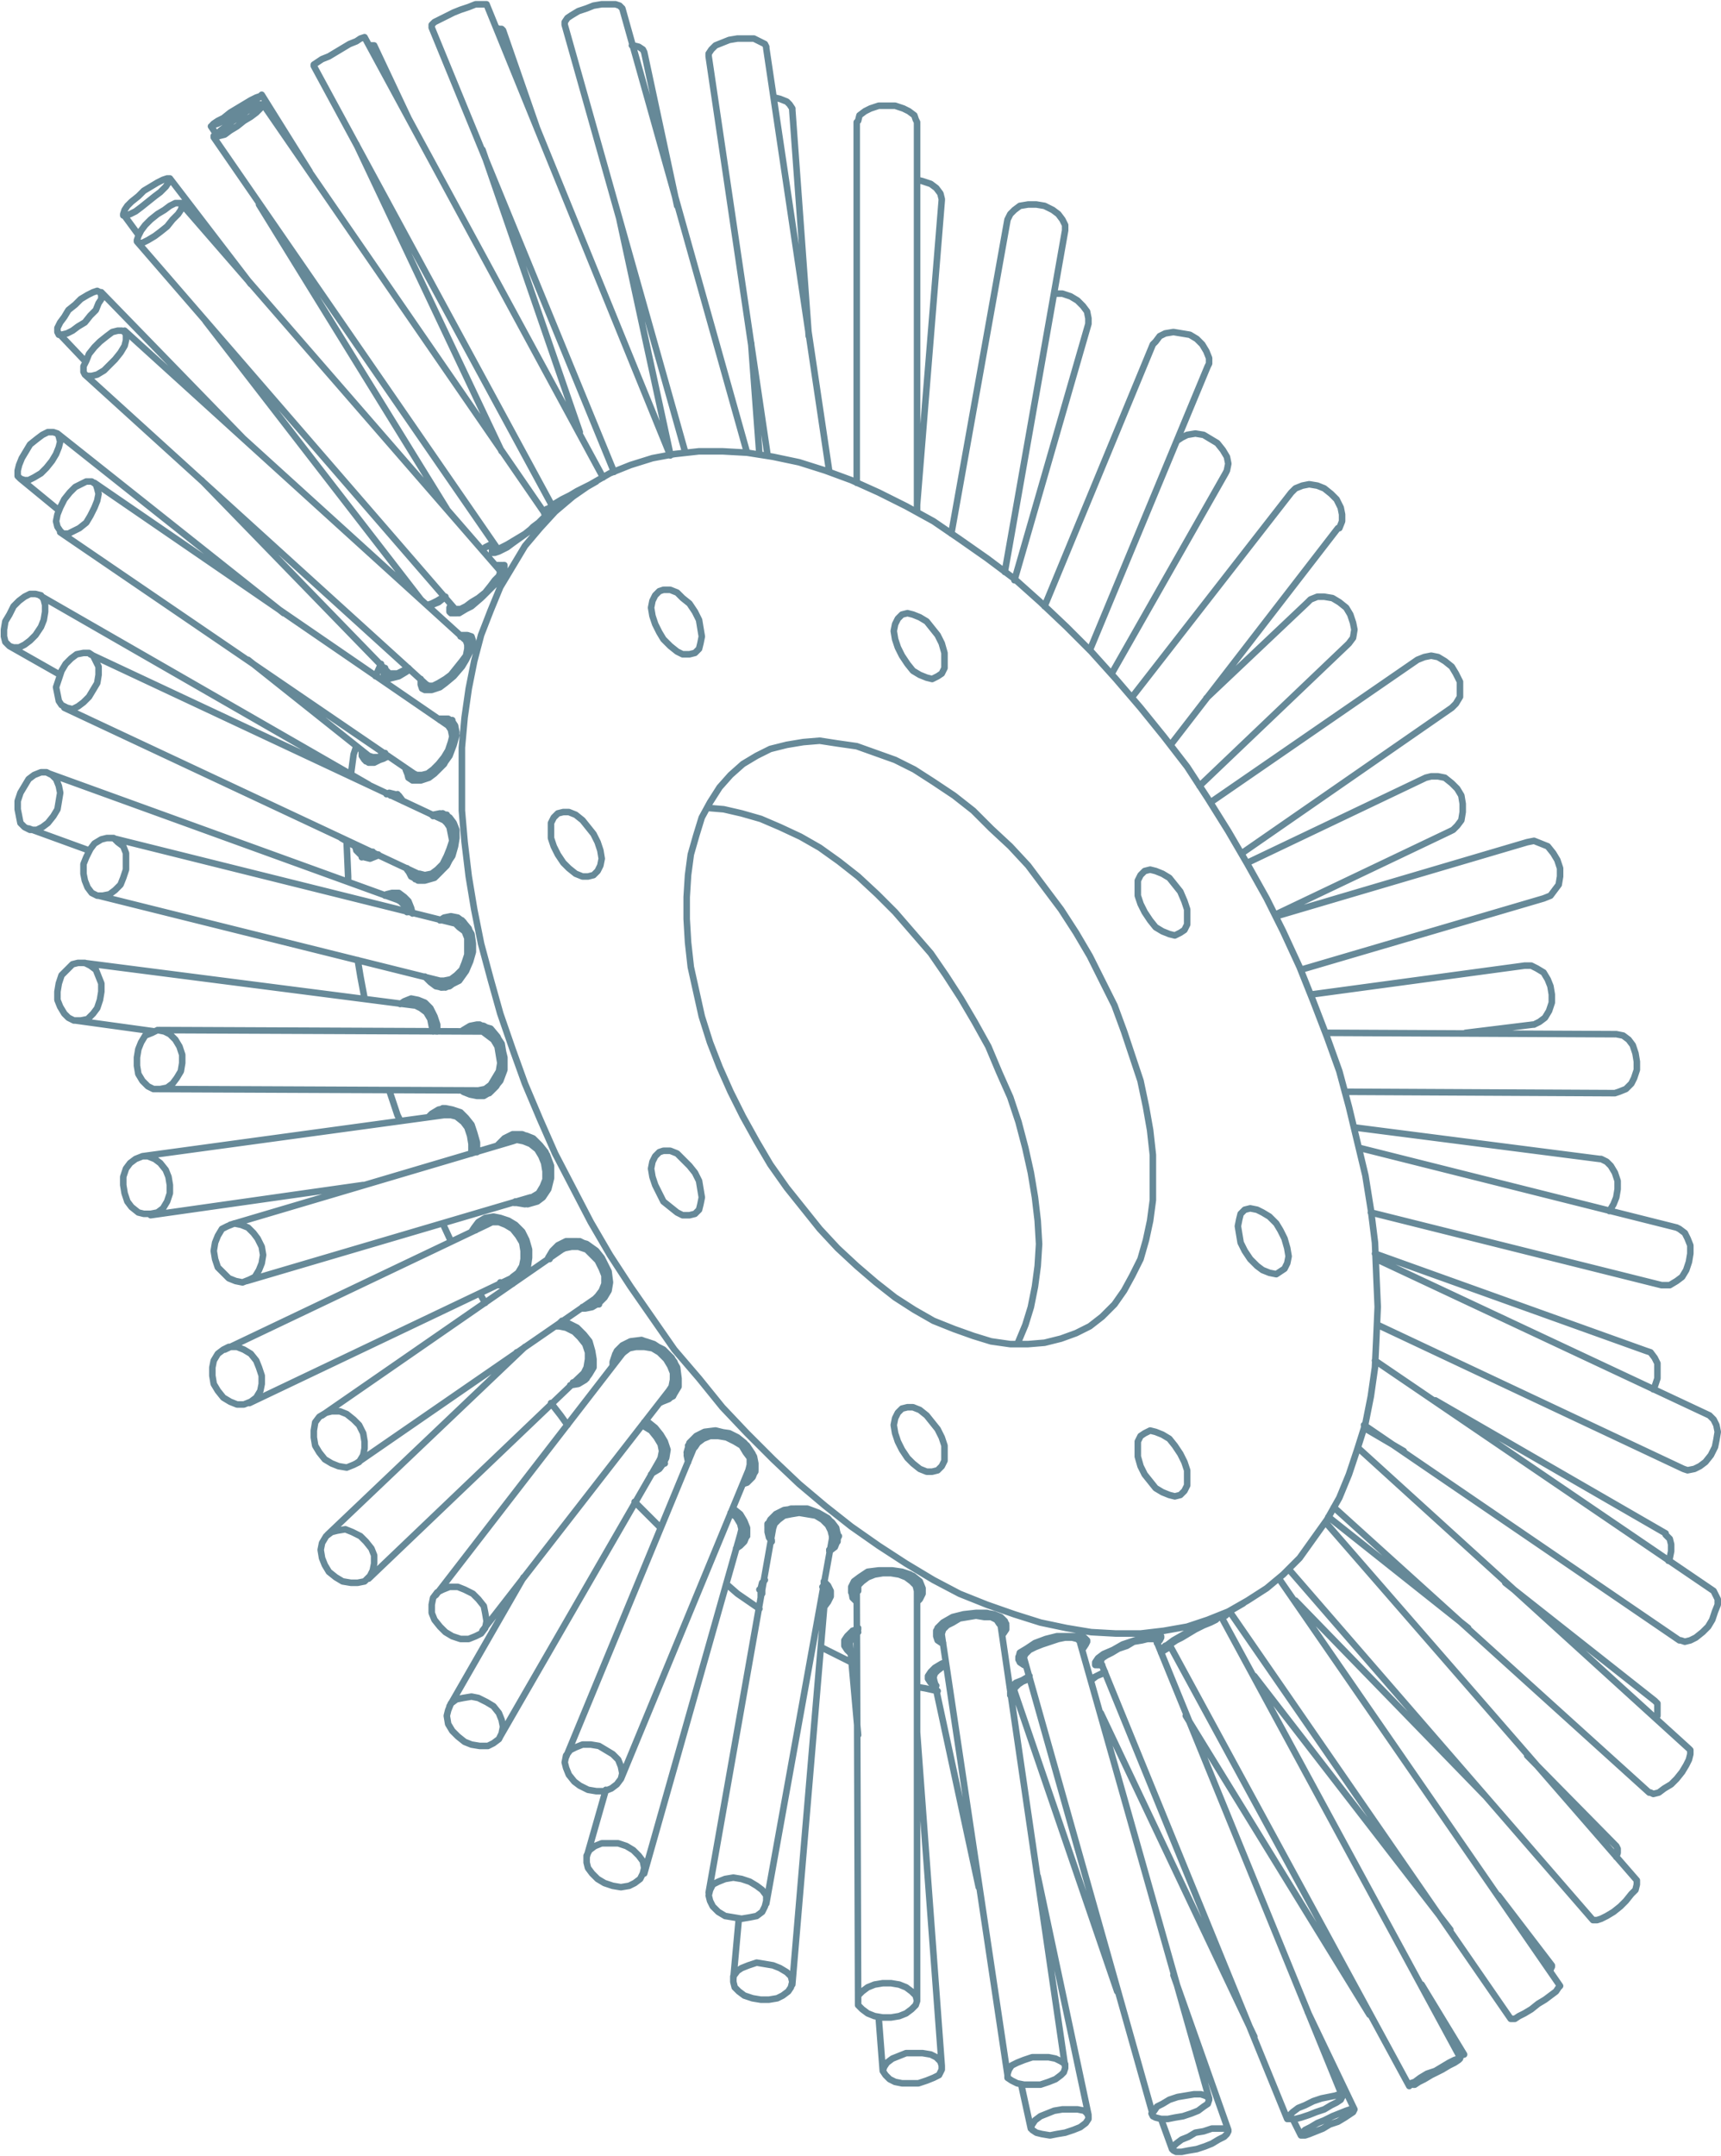 <svg xmlns="http://www.w3.org/2000/svg" width="449.613" height="563.025"><path data-name="Path 61" d="M265.73 351.053l.358-.716 1.791-4.3 1.433-4.656 1.075-5.373.716-5.373.358-5.731m0 0l-.359-6.09-.716-6.089-1.075-6.447-1.433-6.447-1.791-6.805-2.149-6.447-2.865-6.447-2.865-6.805-3.582-6.447-3.582-6.089-3.94-6.089-3.94-5.731-4.656-5.373-4.656-5.373-4.656-4.656-5.014-4.656-5.014-3.94-5.014-3.582-5.017-2.864-5.373-2.507-5.014-2.149-5.014-1.433-4.656-1.074-4.3-.358m39.041 207.384l-1.075-1.074-.358-2.149.716-1.791 1.433-1.433 2.149-1.433 2.865-.358h3.224l2.865.358 2.865 1.075 1.791 1.433.716 1.791-.358 1.791-1.075 1.433v.358m6.805 10.745h0l-1.433-1.074-.358-1.433.358-1.433 1.433-1.433 2.507-1.432 2.865-.716 3.224-.358h2.865l2.507.716 1.791 1.074.716 1.075-.358 1.432-.716 1.075m6.089 8.238h-.358l-1.075-.716-.358-1.074.358-1.433 1.791-1.074 2.149-1.433 2.865-1.074 2.865-.716h5.373l1.791.358.716.716-.358 1.075m4.3 5.373h-1.791v-.716l.716-1.074 1.433-1.075 2.507-1.074 2.507-1.433 3.232-1.083 2.507-.716 2.149-.358h2.144m.716 2.865h0l1.075-.716 1.433-1.075 2.507-1.432 2.507-1.433 2.865-1.432 2.507-1.075 2.149-1.074 1.075-.358h.358m-15.043 8.238h-.358m-191.983-216.7l.358-.358 2.149-.358 1.791 1.075 1.075 1.433.716 2.507-.358 2.865-.716 2.865-1.433 2.865-2.149 2.149-1.075 1.075m0 0l-2.507.716h-1.791l-1.791-1.433-1.075-1.433m8.954 13.253l1.075-.716h2.507l1.791.716 1.791 2.149.716 2.507.358 2.865-.716 3.224-1.075 2.507-1.791 2.507-1.433.716m0 0l-2.149 1.074-2.507-.358-1.791-1.433-.716-.716m9.313 13.969l.358-.358 2.507-1.075h2.149l2.507.716 1.791 2.149 1.075 2.507.716 2.865v3.23l-1.075 2.865-1.791 2.149-1.075 1.075m0 0l-2.507.716-2.507-.358-2.149-1.074m9.672 14.327l1.433-1.791 2.149-1.074h2.507l2.507 1.074 2.149 1.791 1.791 2.507 1.075 2.865v3.228l-.716 2.865-1.433 2.149-1.433 1.074m0 0l-2.507.716-2.507-.358-.716-.358m25.431 42.981v-1.074l.716-2.149 1.791-2.149 2.149-1.074 2.865-.358 2.865 1.074 2.865 1.433 2.149 2.149 1.433 2.507.358 2.865-.358 2.507-1.075 2.149-1.433.716m0 0l-1.791.716m-29.012-37.25l.358-1.433 1.791-2.149 2.149-1.074h2.865l2.507.716 2.507 1.791 1.791 2.507 1.433 2.865.358 2.865-.716 2.507-1.433 2.149-1.075 1.074m0 0l-2.507.716h-1.433m27.58 40.474l-.358-2.507.716-2.507 1.791-1.791 2.149-1.074 2.865-.358 2.865.716 2.865 1.074 2.507 2.149 1.433 2.149.716 2.507v2.149l-1.433 2.149-1.075.716m0 0l-.716.358m7.522 14.685l-.716-.716-.358-2.149.716-2.149 1.433-1.791 2.149-1.075 2.865-.358h3.224l2.865 1.074 2.507 1.433 1.791 2.149.716 1.791v2.149l-1.433 1.791-.716.358m-65.9-276.154h-.358l-2.507 1.791-1.433.716m0 0l-2.149 1.074-.716.358m.358 1.075l-.358.358-.716 1.075-1.791 1.433-2.149 1.791-2.507 1.791-2.507 1.791-1.433 1.074m-3.94 1.075l.358-.716.716-.358m2.865 0l-2.149 1.075-1.075.358-.716-.358m2.865 3.582h.358v1.075l-.716 1.433-1.075 1.791-2.149 2.149-2.149 2.149-2.507 2.149-1.433.716m0 0l-1.791 1.075h-1.791l-.716-.358v-1.071l.358-.716m2.507 8.238l1.433-.358 1.075.358.716 1.075-.358 1.791-1.075 2.507-1.433 2.507-2.149 2.507-2.149 1.791-1.433 1.075m0 0l-2.149.716h-1.433l-1.075-.716-.358-1.433v-.716m5.014 10.745l1.791-.358 1.433.716.716 1.433.358 2.149-.716 2.507-1.075 2.865-1.791 2.507-2.149 2.149-1.433 1.075m0 0l-2.149.716h-1.791l-1.433-1.075-.716-1.791v-.364m158.318 243.565h1.433m-26.147-3.582l2.149.358 3.224.716m-30.446-11.457l6.447 3.224 1.433.716m-32.594-20.42l2.865 2.507 5.731 3.94m-32.594-27.938l6.089 6.089.716.716m-28.654-32.594l2.507 3.224 1.791 2.507m-13.253-18.984v.358m-9.671-15.76l1.433 2.507m-11.1-20.774l2.149 4.656m-16.118-39.4l2.149 6.447.716 1.433m-11.1-41.907l.716 4.3 1.075 5.731m-4.656-41.19v1.075l.358 8.238v1.433m2.149-35.459l-.716 2.149-.716 5.373m7.88-29.012l-1.433 3.224m207.736 253.228l-.716.358-1.792 1.075m-39.4 10.745v.358l1.075.358h.358m-20.774-7.164l-1.433 1.433-.358 1.074.716 1.074.716.358m-20.058-13.969l-1.433.358-1.433 1.791-.358 1.074m0 0l.358 1.432 1.075 1.075m-7.164-12.178l.716-1.074.716-1.791-.358-1.791-1.075-1.074m-15.76 0l-.358.716v2.149m-6.447-12.894h.358l1.433-1.791.358-2.149-.716-2.149-1.433-1.791-1.433-1.075m-20.416-10.387h.358l1.791-1.791.716-2.149v-2.148l-1.075-2.507-1.791-2.149-2.149-1.791h-.358m-18.625-10.387l2.149-.716 1.791-1.433 1.075-2.507v-2.51l-.716-2.507-1.791-2.507-2.147-2.146-2.507-1.074-1.075-.358m-15.76-10.387l1.433.358 2.149-.716 2.149-1.433 1.075-2.149.358-2.866-.358-2.865-1.075-2.507-1.791-2.507-2.505-1.436-2.507-.716-2.149.358-2.149 1.432-1.075 1.433m-.358-20.416l.358-2.149-.716-3.224-1.433-2.507-1.791-1.791-2.149-1.074-2.149-.358-2.507 1.075-.716.716m1.075-22.207l-.358-2.507-1.075-2.507-1.433-1.791-2.149-1.074H106.7l-1.433.716m2.149-24l-.716-1.791-1.075-1.791-1.791-.716h-2.507m-8.238-12.894l1.075 1.433.716.716m9.671-14.327l-.358-.716-1.791-.358h-.358m-7.164 15.4l1.791.716 2.149-.716m-3.94-26.863v.716l.716 1.433.716.358m0 0h1.791l2.149-.716 1.075-.716m-.716-22.565v1.433l.716.716h.716m0 0l1.791-.358m79.515-10.387l-.358-2.149-.358-2.149-1.075-2.149-1.433-2.149-1.791-1.433-1.433-1.433-1.791-.716h-1.791l-1.075.358-1.074 1.074-.716 1.433-.358 1.791.358 2.149.716 2.149 1.074 2.149 1.075 1.791 1.791 1.791 1.791 1.433 1.433.716h1.791l1.433-.358 1.075-1.075.358-1.433.358-1.791m-26.147 58.025l-.358-2.149-.716-2.149-1.075-2.142-1.433-1.791-1.433-1.791-1.791-1.433-1.791-.716h-1.433l-1.433.358-1.075 1.075-.716 1.433v3.94l.716 2.149 1.075 2.149 1.433 2.149 1.433 1.433 1.791 1.433 1.791.716h1.433l1.433-.358 1.075-1.074.716-1.433.358-1.791m26.147 88.47l-.358-2.149-.358-2.149-1.075-2.149-1.433-1.791-1.791-1.791-1.433-1.433-1.791-.716h-1.791l-1.075.358-1.074 1.074-.716 1.433-.358 1.791.358 2.149.716 2.149 1.074 2.149 1.075 2.149 1.791 1.433 1.791 1.433 1.433.716h1.791l1.433-.358 1.075-1.074.358-1.433.358-1.791m63.4 66.979v-2.149l-.716-2.149-1.075-2.149-1.433-1.791-1.433-1.791-1.791-1.433-1.791-.716h-1.433l-1.433.358-1.075 1.074-.716 1.433-.358 1.791.358 2.149.716 2.149 1.075 2.149 1.433 2.149 1.433 1.433 1.791 1.433 1.791.716h1.433l1.433-.358 1.075-1.074.716-1.433v-1.791m63.4 6.447v-2.149l-.716-2.149-1.075-2.149-1.433-2.149-1.433-1.791-1.791-1.075-1.791-.716-1.433-.358-1.433.716-1.074.716-.716 1.433v3.94l.716 2.507 1.074 2.149 1.433 1.791 1.433 1.791 1.791 1.074 1.791.716 1.433.358 1.433-.358 1.075-1.074.716-1.433v-1.794m26.505-58.025l-.358-2.149-.716-2.507-1.075-2.149-1.075-1.791-1.791-1.791-1.791-1.074-1.433-.716-1.791-.358-1.433.358-1.075 1.074-.358 1.433-.358 1.791.358 2.149.358 2.149 1.075 2.149 1.433 2.149 1.791 1.791 1.433 1.074 1.791.716 1.791.358 1.075-.716 1.075-.716.716-1.433.358-1.791m-26.505-88.469v-2.146l-.716-2.149-1.075-2.507-1.433-1.791-1.433-1.791-1.791-1.075-1.791-.716-1.433-.358-1.433.358-1.074 1.074-.716 1.433v3.94l.716 2.149 1.074 2.149 1.433 2.149 1.433 1.791 1.791 1.075 1.791.716 1.433.358 1.433-.716 1.075-.716.716-1.433v-1.791m-63.4-66.979v-2.149l-.716-2.507-1.075-2.149-1.433-1.791-1.433-1.791-1.791-1.074-1.791-.716-1.433-.358-1.433.358-1.075 1.075-.716 1.433-.358 1.791.358 2.149.716 2.149 1.075 2.149 1.433 2.149 1.433 1.791 1.791 1.075 1.791.716 1.433.358 1.433-.716 1.075-.716.716-1.433v-1.791m113.184 168.7l-.358-8.238-.358-8.6-1.074-8.6-1.433-8.954-2.149-8.954-2.149-8.954-2.507-9.313-3.224-8.954-3.582-9.313-3.582-8.954-4.3-9.313-4.3-8.6-5.014-8.954-5.014-8.6-5.373-8.6-5.373-8.238-6.089-7.88-6.089-7.522-6.447-7.522-6.447-7.163-6.447-6.447-6.805-6.447-6.805-6.089-7.164-5.363-7.164-5.015-6.805-4.656-7.164-3.94-7.164-3.582-7.163-3.224-6.805-2.507-6.805-2.149-6.805-1.433-6.805-1.074-6.447-.358h-6.086l-6.447.716-5.731 1.075-5.731 1.791-5.373 2.149-5.014 2.865-4.656 3.224-4.656 3.94-3.94 4.3-3.94 4.656-3.224 5.373-3.224 5.373-2.507 6.089-2.507 6.447-1.791 6.805-1.433 7.164-1.075 7.522-.716 7.88v16.476l.716 8.238 1.075 8.954 1.433 8.6 1.791 8.954 2.507 9.313 2.507 8.954 3.224 9.313 3.224 8.954 3.94 9.313 3.94 8.954 4.656 8.954 4.656 8.954 5.014 8.6 5.373 8.238 5.731 8.238 5.731 8.238 6.447 7.522 6.089 7.522 6.447 6.806 6.805 6.805 6.805 6.447 6.805 5.731 6.805 5.373 7.163 5.015 7.164 4.656 7.164 4.3 6.805 3.582 7.164 2.865 7.164 2.507 6.805 2.149 6.805 1.433 6.447 1.074 6.447.358h6.447l6.089-.716 6.089-1.075 5.373-1.791 5.373-2.149 5.014-2.865 5.014-3.224 4.3-3.582 4.3-4.3 3.582-5.014 3.582-5.015 3.224-5.731 2.507-6.089 2.149-6.447 2.149-6.805 1.424-7.169 1.074-7.522.358-7.522.358-8.238m-58.738-33.667v-6.09l-.716-6.447-1.075-6.089-1.433-6.806-2.149-6.447-2.149-6.447-2.507-6.805-3.224-6.447-3.224-6.447-3.582-6.089-3.94-6.089-4.3-5.731-4.3-5.731-4.656-5.014-5.014-4.656-4.656-4.656-5.015-3.94-5.373-3.582-5.014-3.224-5.014-2.507-5.014-1.791-5.014-1.791-5.015-.716-4.656-.716-4.3.358-4.3.716-4.3 1.075-3.582 1.791-3.582 2.149-3.224 2.865-2.865 3.224-2.507 3.94-2.149 3.94-1.433 4.656-1.433 5.014-.716 5.373-.358 5.731v5.726l.358 6.089.716 6.447 1.433 6.447 1.433 6.447 2.149 6.805 2.507 6.447 2.865 6.447 3.224 6.447 3.582 6.447 3.582 6.089 4.3 6.089 4.3 5.373 4.3 5.373 4.656 5.015 5.015 4.656 5.014 4.3 5.014 3.94 5.014 3.224 5.014 2.865 5.373 2.149 5.015 1.791 4.656 1.433 5.014.716h4.656l4.3-.358 4.3-1.075 3.94-1.432 3.582-1.791 3.224-2.507 3.224-3.224 2.507-3.582 2.149-3.94 2.149-4.3 1.433-5.014 1.075-5.013.716-5.373v-5.727m-12.536 128.943h0l-2.149 1.074-1.433.716m56.95 118.915l1.791-.716 1.791-.716 1.791-1.074 2.149-.717 1.791-1.074 1.075-.716 1.075-.716.358-.717h-1.074l-1.075.358-1.791.716-1.791.717-2.149 1.074-1.791.716-1.791 1.074-1.433.717-.716.716-.358.358v.358h1.075l1.075-.358m-53.37-120.705l-.358.358-1.791.716-1.433 1.074m-85.246-26.147l-.716.716-.358 1.433v2.507m16.476 2.507l1.075-1.433.716-1.433v-1.431l-.716-1.433-1.075-1.077m.358 3.582v-.716l-.716-1.433m-20.417 106.74l2.149.716 2.149.358h2.149l2.149-.358 1.433-.716 1.433-1.074.716-1.074.358-1.433-.358-1.433-1.075-1.074-1.791-1.074-1.791-.716-2.149-.358-2.149-.358-2.149.716-1.791.716-1.074.716-1.075 1.432v1.433l.358 1.433 1.075 1.074 1.433 1.074m69.485-78.441l1.075.358h.358m3.582-5.373l-1.791 1.074-1.791.716-1.075 1.074-.358.358m5.014-2.507l-1.791.716-1.075.716-1.075 1.074v.716m43.7 120.348l1.791-.358 2.149-.358 2.149-.716 1.791-.717 1.791-1.074 1.433-.716.716-.716.358-.716-.358-.716h-3.94l-2.149.716-2.149.358-1.791 1.074-1.791.716-1.433 1.074-.716.717-.358.716.358.358.716.358h1.433M239.583 46.961l1.433.358 2.149.716 1.433 1.075 1.075 1.433.358 1.433v.358m-21.85 372.861l-1.791 1.074-1.075 1.074-.716 1.074v1.433l.716 1.074 1.075 1.074m1.791-5.731l-1.075.716-.716 1.074-.358 1.074m11.82 114.616l1.791.358h4.3l2.149-.716 1.791-.717 1.433-.716.716-1.433v-1.075l-.358-1.074-1.075-1.074-1.433-.717-2.149-.358h-4.3l-1.791.716-1.791.716-1.433 1.075-.716 1.082-.358 1.074.716 1.074 1.075 1.074 1.433.716m-109.6-242.844h.358v-2.507l-.716-2.507-.716-2.149-1.433-1.791-1.433-1.433-2.149-.716-1.791-.358-1.791.358-1.791 1.075-.716.716m-78.8 22.207l1.075 1.433 1.788 1.432 1.433.358h1.791l1.791-.358 1.433-1.075 1.075-1.791.716-2.149v-2.149l-.358-2.149-.716-1.791-1.433-1.791-1.432-1.074-1.791-.716h-1.433l-1.791.716-1.433 1.074-1.075 1.433-.716 2.149v2.149l.358 2.149.716 2.149m89.9-12.536v-2.507l-.358-2.149-.716-2.149-1.075-1.433-1.791-1.433-1.433-.358h-1.791m289.41 222.07v.358l-.358.716v.358m-63.4-357.46l.716-.716 1.791-.716h1.791l2.149.358 1.791 1.074 1.791 1.433 1.075 1.791.716 2.149.358 1.791-.358 2.149-1.075 1.433-.358.358m46.2 83.813h1.791l1.433.716 1.791 1.074 1.075 1.791.716 1.791.358 2.149v2.149l-.716 2.149-1.075 1.791-1.433 1.074-1.433.716h-.358m-125-190.908h2.149l2.149.716 1.791 1.075 1.433 1.433 1.075 1.433.358 1.791v1.433m133.6 218.13h.358l1.433.716 1.075 1.074 1.075 1.791.716 2.149v2.149l-.358 2.149-.713 1.787-1.075 1.791m-48-113.184l1.433-.358h1.791l1.791.358 1.791 1.433 1.433 1.433 1.075 1.791.358 2.149v2.149l-.358 2.149-1.075 1.433-1.074 1.074-.716.358M165.082 11.859h.358l1.433.358 1.075.716.358.716m34.027 11.82l1.433.358 1.791.716.716.716.716 1.074v.358m100.648 86.323l1.075-.716 1.433-.716 2.149-.358 2.149.358 1.791 1.074 1.791 1.074 1.433 1.791 1.075 1.791.358 1.791-.358 1.791-.358.716m109.962 229.234l1.075.358 1.075 1.433.716 1.433v3.94l-.716 2.149-.358.716m3.224 37.609v.358l1.074 1.074.358 1.433v1.791l-.358 1.791-.358.716m-3.582 36.534l.716.716v3.219l-.358.716m-57.313 92.414l-1.433.717-1.791 1.074-1.433.716-1.075.717h-.358m13.253-7.88h-.358l-.358.358-.358.358m-75.576-107.09h-.358l-1.791 1.075-.358.358m-56.234 2.507l-1.074.358-1.791 1.074-1.075 1.075-.716 1.074v.716l.716 1.074 1.075.716h.358m2.507-5.373l-.716.358-1.433 1.074-.716.716-.358 1.074m28.3 119.273l2.149.358 1.791-.358 2.149-.358 2.149-.716 1.791-.717 1.433-1.074.716-1.074v-.716l-.358-.717-.716-.716-1.791-.358h-3.94l-2.149.358-1.791.716-1.791.717-1.433 1.074-.716 1.075-.358.716.358.717 1.074.716 1.433.358m-79.878-152.943l1.075-.716 1.075-1.074.716-1.791v-1.791l-.716-1.791-1.075-1.791-1.791-1.433m-35.46 96.707l1.791 1.073 2.149.716 2.149.358 2.149-.358 1.433-.716 1.433-1.074.716-1.433.358-1.433-.358-1.791-1.075-1.433-1.433-1.432-1.791-1.075-2.149-.716h-4.3l-1.791.716-1.433 1.075-.716 1.432v1.791l.358 1.433 1.075 1.433 1.433 1.433m37.25-89.9l.358-1.433-.358-1.433-1.075-1.791-1.433-1.074m-20.774-10.029l.358-.358 1.791-1.075 1.075-1.433.716-1.433.358-2.149-.716-2.149-1.075-1.791-1.433-1.791-1.791-1.432-.716-.358m3.582 10.387l.358-.716.358-1.791-.358-1.791-1.075-1.791-1.433-1.791-1.791-1.074-.358-.358m-48.354 81.306l1.791 1.433 1.791.716 2.149.358h2.149l1.433-.716 1.433-1.074.716-1.433.358-1.791-.358-1.791-.716-1.791-1.433-1.791-1.791-1.075-2.149-1.075-1.791-.358-2.149.358-1.791.358-1.433 1.074-.716 1.791-.358 1.433.358 2.149 1.075 1.791 1.433 1.432m29.37-91.693h0l2.149-.358 1.791-1.075 1.074-1.433 1.075-1.791v-2.149l-.358-2.149-.716-2.507-1.433-1.791-1.791-1.791-2.149-1.074-1.791-.716m-60.886 65.551l1.791 1.433 1.791 1.074 2.149.358h1.791l1.791-.358 1.433-1.433.716-1.433.358-1.791v-2.15l-.716-1.791-1.433-1.791-1.433-1.433-2.149-1.074-1.791-.716-2.149.358-1.433.358-1.433 1.074-1.071 1.789-.358 1.791.358 2.149.716 1.791 1.075 1.791m66.263-51.577l.358-.358.716-1.433.358-2.149v-1.791l-.716-2.149-1.433-1.791-1.433-1.433-2.149-1.074-1.791-.358h-1.075m-8.6-12.895l.716-.716.716-1.791.358-2.507v-2.149l-.716-2.507-1.075-2.149-1.791-1.791-1.788-1.078-2.149-.716-1.791-.358-2.149.358-1.791 1.074-1.075 1.433-.716 1.074m6.805 13.969h2.149l1.791-.358m-77.007 27.941l1.433 1.791 1.791 1.074 1.79.718h1.791l1.791-.716 1.433-1.074 1.075-1.791.358-1.791v-2.149l-.716-2.149-.716-1.791-1.433-1.791-1.791-1.074-1.791-.716h-2.15l-1.433.716-1.433 1.074-1.075 1.789-.358 1.791v2.149l.358 2.149 1.075 1.791m76.65-29.371l.358-.358 1.433-1.074 1.075-1.791.358-1.791v-2.149l-.358-2.149-1.075-1.791-1.433-1.791-1.791-1.075-1.791-.716h-1.791l-1.433.716m280.453 198.788h0l-.358.358-.716 1.074-1.433 1.074-1.433 1.074-1.791 1.074-1.791 1.433-1.791 1.074-1.433.716-1.074.716h-1.075M94.521 195.962h0v1.433l.716 1.074 1.075.716h1.433l1.433-.716 1.791-.716.358-.358m-96.708-74.5v1.433l.716.716 1.075.358h1.075l1.433-.716 1.791-1.074 1.428-1.434 1.433-1.791 1.075-1.791.716-1.791.358-1.433-.358-1.433-.358-.716-1.075-.358h-1.429l-1.433.716-1.429 1.075-1.791 1.433-1.075 1.791-1.075 1.791-.716 1.791-.358 1.433m91.693 74.5h0l1.075.358h1.433l1.433-.716.358-.358m347.069 218.845l.358.716.716 1.433v1.433l-.716 1.791-.716 2.149-1.075 1.791-1.433 1.433-1.791 1.433-1.433.716-1.433.358-1.075-.358h-.358M100.61 174.472l-.358.358v1.433l.358.716.716.358 1.433-.358 1.433-.358 1.791-1.074 1.075-.716m-5.373 1.075h2.152l1.433-.716 1.433-.716m-91.697-88.83v1.07l.358.716h.716l1.433-.358 1.433-.716 1.433-1.075 1.791-1.074 1.433-1.791 1.433-1.433.716-1.791.716-1.075v-1.074l-.358-.716-.716-.358-1.075.358-1.433.716-1.791 1.074-1.433 1.433-1.791 1.433-1.075 1.791-1.074 1.44-.716 1.433m99.215 183.745v-1.791l-.716-2.149-1.075-2.149-1.433-1.433-1.791-.716-1.791-.358-1.791.716-1.075.716m8.6 7.163l-.358-1.433-.358-1.791-1.075-1.791-1.433-1.074-1.433-.716h-.358m-92.41.358l1.075 1.791 1.075 1.075 1.433.716h1.791l1.791-.358 1.433-1.433 1.075-1.433.716-2.149.358-2.149v-2.149l-.716-1.791-.716-1.791-1.433-1.075-1.433-.716h-1.794l-1.433.358-1.433 1.433-1.433 1.433-.716 2.149-.358 2.149v2.149l.716 1.791m425.515 193.77l.358.358v1.075l-.358 1.433-.716 1.433-1.075 1.791-1.433 1.791-1.433 1.433-1.791 1.075-1.433 1.074-1.433.358-.716-.358h-.358m-3.224 22.923v1.075l-.358 1.433-1.074 1.074-1.433 1.791-1.433 1.433-1.791 1.433-1.791 1.074-1.433.716-1.074.358h-1.075m-308.39-262.9l-.358-1.433-.716-1.791-1.075-1.075-1.433-1.074H102.4l-1.433.358-.358.358m5.731 4.3h0l-.716-1.791-1.075-1.074-.716-.358M4.977 213.155l.358 1.791 1.075 1.075 1.433.716h1.794l1.433-.716 1.433-1.075 1.433-1.791 1.075-1.791.358-2.149.358-2.149-.358-1.791-.716-1.791-1.08-1.07-1.436-.721h-1.429l-1.791.716-1.433 1.074-1.075 1.791-1.072 1.792-.716 2.149v2.149l.358 1.791m393.994 6.805h0l1.791-.358 1.791.716 1.791.716 1.433 1.791 1.075 1.791.716 2.149v2.149l-.358 2.149-1.075 1.433-1.075 1.433-1.791.716M239.583 418.39l.716-.716.716-1.433v-1.433l-.716-1.074-1.074-1.433-1.433-1.074-2.149-.716-2.506-.359h-2.149l-2.507.358-2.149.358-1.791 1.074-1.433 1.074-.716 1.433v1.433l.716 1.433.716 1.074m15.76-2.865l-.358-1.433-1.075-1.074-1.433-1.074-1.791-.716-2.149-.358h-2.149l-2.149.358-1.791.716-1.433 1.074-1.075 1.074v1.433h-.358m4.656 111.035l2.149.358h2.149l2.149-.358 1.791-.716 1.433-1.074 1.075-1.074.358-1.075-.358-1.433-1.075-1.074-1.433-1.074-1.791-.717-2.149-.358h-2.149l-2.149.358-1.791.717-1.433 1.074-1.075 1.074v2.507l1.075 1.074 1.433 1.074 1.791.716M112.072 158.354l.716-.358 1.791-.716 1.791-1.433m-4.656 2.149h0l1.075-.358 1.433-.716 1.791-1.074M32.557 54.84l-.358 1.075v.358h.716l1.075-.358 1.433-.716 1.433-1.074 1.791-1.433 1.791-1.433 1.433-1.075 1.433-1.433.716-1.075.358-.716v-.358h-.716l-1.075.358-1.433.716-1.791 1.075-1.791 1.074-1.435 1.434-1.791 1.433-1.075 1.074-.716 1.074m72.711 154.374h0l-1.075-1.433-1.075-.358-1.433-.358-.716.358m-8.238 13.253l.358 1.433 1.075 1.074 1.075.716 1.433.358 1.791-.716.358-.358m-97.782-56.95l.358 1.433 1.075 1.075 1.075.358h1.432l1.433-.716 1.433-1.075 1.433-1.433 1.433-2.149.716-1.791.358-2.149v-1.791l-.358-1.433-.716-1.075-1.433-.358H7.842l-1.433.716-1.433 1.074-1.433 1.433-1.075 2.149-1.075 1.791-.358 2.149v1.791m94.2 56.234h2.149m50.145-215.98V5.77l.716-1.075 1.075-.716 1.791-1.075 2.149-.716 1.791-.716 2.149-.358h3.582l1.075.358.716.716m22.564 12.537v-.716l.716-1.074 1.075-1.075 1.791-.716 1.791-.716 2.149-.358h4.3l1.433.716 1.433.716.358.716v.358M96.67 11.86h1.075m272.572 160.463l1.791-.716 1.791-.358 1.791.358 1.791 1.075 1.791 1.433 1.075 1.791 1.075 2.149v3.94l-1.075 1.791-1.075 1.075m-78.083-94.917l.716-.716 1.075-1.433 1.433-.716 2.149-.358 2.149.358 2.149.358 1.791 1.075 1.433 1.433 1.075 1.791.716 1.791v1.433l-.358.716m21.849 32.952l1.075-1.074 1.791-.716 1.791-.358 2.149.358 1.791.716 1.791 1.433 1.433 1.433 1.074 2.149.358 1.791v1.791l-.716 1.791h-.358m-86.321-80.59h0l.716-1.433 1.075-1.075 1.433-1.074 2.149-.358h2.149l2.149.358 2.149 1.074 1.433 1.075 1.074 1.433.716 1.433v1.429m-152.23 83.454l.716-.716 2.149-1.074M55.837 32.275l-.358.358v.358l.358-.358 1.075-.358 1.433-.716 1.433-1.074 1.791-1.074 2.149-1.075 1.433-1.433 1.433-.716 1.075-.716.716-.358v-.358l-.358.358-1.075.358-1.433.716-1.791 1.075-1.791 1.074-1.79 1.078-1.791 1.433-1.433.716-1.075.716m70.2 111.393l.716-.716 1.791-.716.358-.358m94.92-109.968l.358-.358.358-1.433 1.433-1.074 1.433-.716 2.149-.716h4.3l2.149.716 1.433.716 1.433 1.074.358 1.075.358.716m182.31 238.191h.358l1.791.358 1.433 1.074 1.075 1.433.716 2.149.358 2.149v2.146l-.716 2.149-.716 1.433-1.433 1.433-1.791.716-1.075.358m16.118 35.1l.716.358 1.433 1.075.716 1.432.716 1.791v2.155l-.358 2.149-.716 2.149-1.075 1.791-1.433 1.075-1.791 1.074h-2.149m12.536 34.027h0l1.075 1.074.716 1.433.358 1.791-.358 2.149-.362 1.788-1.075 2.149-1.433 1.791-1.433 1.075-1.433.716-1.791.358-1.075-.358M319.098 422.33l1.075-.358.358-.358h-.716l-1.433.716-1.433.716-2.149 1.075-2.149 1.074-1.791 1.074-2.149 1.433-1.791.716-1.433 1.075-1.075.358-.358.358h1.075l.358-.358m13.611-7.522h-.716l-.716.716-1.433.716-1.791.716-2.149 1.074-1.791 1.075-1.791 1.075-1.433.716-1.075.716-.716.358m65.55 113.903l1.791-1.075 1.791-.716 2.149-1.074 1.791-1.075 1.433-.716 1.075-.717.358-.358v-.358l-.358.358-1.075.358-1.433.717-1.795 1.076-1.791 1.074-2.149.716-1.791 1.074-1.433 1.074-1.075.358-.358.716.358-.358 1.075-.358 1.433-.716m-68.77-114.259h0l.716-.716.358-.716-.358-.358h-2.149l-1.791.358-2.149.716-2.149.716-2.504 1.079-1.791 1.075-1.791 1.075-1.433.716-.716.716-.358.716.358.358h1.431m13.969-6.805h-2.149l-1.433.358-2.149.358-1.791 1.074-2.149.716-1.791 1.074-1.433.716-1.075.716-.358.716v.358m52.294 118.913l2.149-.716 1.791-.716 2.149-.717 1.791-1.074 1.433-.716 1.074-.717.358-.716v-.358l-.716-.358-1.075.358-1.791.358-1.791.358-2.149.716-2.149 1.074-1.791.716-1.433 1.075-.716.716-.716.716.358.358h1.789l1.433-.358m-78.08-126.077l.358-.358.716-1.075v-1.074l-.358-1.074-1.075-1.074-1.794-.717-2.149-.358h-2.149l-2.507.358-2.149.358-2.149.716-1.791 1.074-1.433 1.075-.716 1.075v1.432l.358 1.074 1.075.716h.358m21.132 115.333h4.3l2.149-.717 1.791-.716 1.433-1.074.716-.717.358-1.074v-1.074l-1.075-.716-1.433-.716-1.791-.358h-4.3l-2.149.716-1.791.717-1.433.716-.716 1.075-.358 1.074v1.074l1.075.717 1.433.716 1.791.358m-6.089-119.989l-.358-.358-.716-1.075-1.433-.716h-1.784l-2.149-.358-2.149.358-2.149.358-1.791 1.074-1.433.716-1.075 1.074-.358 1.075v.358m36.892 3.582h0l.716-1.075.358-.716-.358-.716-1.075-.716h-5.729l-2.507.716-2.149.716-2.149.716-1.791 1.075-1.433 1.074-.716 1.074v.716l.358.716 1.075.358.358.358m37.25 118.556l1.791-.358 2.149-.358 2.149-.717 1.791-.716 1.433-1.075 1.075-.716.358-1.075-.358-.716-.716-.358-1.075-.358h-1.793l-2.149.358-2.149.358-2.149.716-1.791 1.075-1.433.716-.716 1.075-.716.716.358.717.716.358 1.433.358h1.791m-22.926-124.284v-.358l-.716-.716-1.433-.358h-1.791l-1.791.358-2.149.716-2.149.716-1.791.716-1.433.716-1.075 1.074-.358.716v.358m-50.861-27.938h0l1.433-1.075.716-1.791v-1.432l-.358-1.791-1.075-1.433-1.791-1.433-1.791-1.074-2.507-.716-2.149-.356h-2.507l-2.149.716-1.791.716-1.433 1.433-.716 1.433v1.791l.358 1.433.716 1.075m-12.178 97.783l2.149.358 2.149.358 2.149-.358 1.791-.358 1.433-1.074.716-1.433.358-1.433v-1.432l-1.075-1.433-1.433-1.074-1.791-1.074-2.149-.716-2.149-.358-2.149.358-1.791.716-1.433.716-.716 1.433-.359 1.43.358 1.432.716 1.433 1.433 1.433 1.793 1.076m27.938-98.5v-.716l-.358-1.433-.716-1.433-1.433-1.433-1.791-1.074-2.149-.358-2.149-.358-2.149.358-1.791.358-1.433 1.074-1.069 1.075-.358 1.075m-7.88-11.462l1.074-.358 1.433-1.432.716-1.791v-1.792l-.358-1.791-1.075-1.791-1.433-1.791-1.791-1.433-2.149-1.074-2.507-.358h-2.149l-2.149.358-1.791 1.074-1.433 1.074-.716 1.791-.358 1.791.358 1.791m15.76 2.149l.358-1.433v-1.791l-1.075-1.433-1.075-1.791-1.791-1.075-2.149-1.074-2.149-.358h-2.149l-1.791.716-1.433 1.074-.716 1.074-.358.358m-29.729 88.112l2.149 1.074 2.149.358h2.149l1.791-.716 1.425-1.072 1.075-1.433.358-1.433-.358-1.791-.716-1.791-1.433-1.433-1.791-1.075-1.791-1.074-2.149-.358h-2.149l-1.791.716-1.433.716-1.075 1.433-.358 1.791.358 1.433.716 1.791 1.437 1.795 1.433 1.074m20.774-99.931l.716-.358 1.791-.716 1.433-1.433 1.075-1.791v-2.149l-.358-2.149-.716-2.149-1.433-1.791-1.791-1.433-2.149-1.433-2.149-.716h-2.149l-2.149.358-1.791.716-1.437 1.431-.716 1.791-.358 2.149m-43.7 69.486l1.791 1.074 2.149.716h2.149l1.791-.716 1.433-.716 1.075-1.433.358-1.791-.358-2.149-.358-1.791-1.433-1.791-1.433-1.433-2.149-1.074-1.791-.716h-2.149l-1.791.716-1.433.716-1.075 1.433-.358 1.791v2.149l.716 1.791 1.433 1.791 1.433 1.433m58.383-63.039l.716-1.075.358-1.791v-1.791l-.716-1.791-1.075-1.791-1.791-1.791-1.791-1.074-2.149-.358h-2.149l-1.791.358-1.433 1.074-.358.358m-10.745-11.82h1.075l1.791-.358 1.791-1.074 1.433-1.433 1.075-1.791.358-2.149-.358-2.149-.716-2.149-1.075-2.149-1.433-1.791-2.149-1.433-2.149-1.074h-2.149l-1.791.358-1.791.716-1.433 1.433-1.075 1.791v.358m-58.383 52.294l1.794 1.075 1.791.716 2.149.358 1.791-.716 1.433-.716 1.075-1.791.358-1.791v-1.791l-.358-2.149-1.075-2.149-1.433-1.433-1.791-1.433-1.791-.716h-2.149l-1.433.358-1.791 1.074-1.075 1.433-.358 2.149v1.791l.358 2.149 1.075 1.791 1.433 1.791m70.561-41.907l.716-.716 1.075-1.433.716-1.791v-2.148l-.716-1.791-1.075-2.149-1.433-1.433-1.433-1.433-2.149-.716h-1.791l-1.791.358-.716.358m-17.188-183.386h-.358l-.716.716m0 0v.358l.358.358 1.075-.358 1.075-.716 1.791-1.074 1.791-1.075 2.149-1.433 1.791-1.433 1.791-1.433 1.791-1.075 1.077-1.073.358-.716.358-.358h-.358l-1.075.358h-.358m-12.181 9.316h.358l.716-.358 1.433-.716 1.791-1.075 1.791-1.075 1.791-1.075 1.433-1.433 1.433-1.074 1.074-1.075.716-.716v-.358m-86.68-98.86v.358h.358l1.075-.358 1.433-.358 1.434-1.075 1.791-1.074 1.791-1.433 1.791-1.074 1.427-1.071 1.075-1.075.358-.716.358-.358h-.716l-.716.358-1.433.716-1.433.716-1.791 1.433-1.791 1.074-1.791 1.433-1.433 1.074-1.075 1.074-.716.358m50.5 191.266l.358.716.716 1.433 1.433.716 1.433.358 1.791-.358 1.791-.716 1.433-1.433 1.433-1.791 1.433-2.149.716-2.507.358-2.149v-2.149l-.716-1.791-1.075-1.433-1.075-.716-1.433-.358-1.791.358h-.358m-3.582 15.4h.358l1.433.358 1.791-.358 1.433-1.075 1.433-1.433 1.075-2.149.716-1.791.716-2.149-.35-1.787-.358-1.791-.716-1.075-.716-.716M15.364 183.068l.716 1.074 1.433.716 1.433.358 1.433-.716 1.433-1.074 1.433-1.433 1.075-1.791 1.075-1.791.358-2.149v-2.148l-.716-1.433-.716-1.433-1.075-.716h-1.435l-1.791.358-1.433 1.074-1.433 1.433-1.075 1.791-.716 2.149-.716 2.149.358 1.791.358 1.791m90.62 17.546l.358 1.074.358 1.433 1.075.716h1.433l1.791-.358 1.433-1.074 1.791-1.074 1.791-1.791 1.075-2.149 1.075-2.149.716-2.149.358-1.791-.358-1.791-.716-1.074-1.075-.716h-2.507m-99.575-50.142l.716 1.075.716.716h1.433l1.433-.716 1.433-.716 1.791-1.433 1.075-1.791 1.075-2.149.716-1.791.358-1.791-.358-1.433-.358-1.075-1.075-.716h-1.433l-1.433.716-1.433.716-1.433 1.433-1.432 1.79-1.075 2.149-.716 1.791-.358 1.791.358 1.433m93.126 64.472l.716.358h1.433l1.433-.358 1.433-1.075 1.433-1.433 1.433-1.791 1.075-1.791.716-2.149.358-1.433-.358-1.791-.716-1.075m17.192 124.646h.716l2.149.358 1.791-.358 1.791-.716 1.433-1.433 1.074-1.791.716-2.507v-2.147l-.716-2.507-.716-2.149-1.433-1.791-1.791-1.791-1.791-.716-2.149-.358-1.791.358-1.791.716-1.433 1.433-.358.358m-71.635 33.31l1.433 1.433 1.791.716 1.791.358 1.791-.716 1.433-.716 1.075-1.791.716-1.791.358-2.149-.358-2.149-1.075-2.149-1.075-1.432-1.433-1.433-1.791-.716-1.791-.358-1.791.716-1.433.716-1.075 1.791-.716 1.791-.358 2.149.358 2.149.716 2.149 1.433 1.433m80.232-19.7h.358l1.791-1.074 1.074-1.791.716-1.791v-2.149l-.358-2.149-.716-1.791-1.075-1.791-1.791-1.433-1.791-.716-1.791-.358-1.075.358m-24-120.706h0v1.433m0 0l.358 1.075.716.358h1.075l1.791-.358 1.433-1.075 1.791-1.074 1.791-1.791 1.791-1.791 1.075-1.791 1.075-2.149.358-1.433.358-1.433-.358-1.075-1.075-.358h-1.791m-8.954 12.894l.716.358h1.075l1.433-.716 1.791-1.074 1.433-1.074 1.433-1.791 1.433-1.791 1.075-1.433.358-1.791v-1.074l-.358-1.075m-99.931-70.2l.358.716.716.358h1.075l1.433-.358 1.791-1.074 1.433-1.436 1.433-1.433 1.433-1.791 1.075-1.791.358-1.433v-1.433l-.358-.716-.716-.358h-1.076l-1.429.355-1.433 1.075-1.791 1.433-1.433 1.433-1.433 1.791-.716 1.791-.716 1.433v1.433m95.991 60.89h0l-.358 1.075m0 0v.716l.716.358h1.073l1.433-.716 1.433-.716 2.149-1.433 1.791-1.433 1.791-1.791 1.433-1.433 1.433-1.791.716-1.075.358-1.074v-.716l-.716-.358h-1.433m-10.748 11.464h1.433l1.433-.716 1.433-1.075 1.791-1.074 1.791-1.433 1.433-1.791 1.075-1.433 1.075-1.075.358-1.074-.358-.716M35.78 62.72v.358l.716.358h.716l1.433-.716 1.791-1.074 1.433-1.075 1.791-1.433 1.433-1.791 1.433-1.433.716-1.075.358-1.074v-.716h-1.791l-1.433.716-1.433 1.074-1.79 1.075-1.791 1.433-1.433 1.433-1.074 1.434-.718 1.432-.358 1.074m75.218 192.341l1.433 1.433 1.433 1.074 1.791.358 1.791-.358 1.433-1.074 1.791-1.433 1.075-1.791 1.075-2.149.716-2.507v-2.149l-.358-2.507-1.075-1.791-1.075-1.433-1.433-1.075-1.791-.358-1.791.358-1.075.716m-92.051-8.6l1.075 1.433 1.433.716h1.433l1.791-.358 1.433-1.075 1.433-1.433.716-1.791.716-2.149v-4.3l-.716-1.791-1.433-1.075-1.075-1.074H27.9l-1.433.358-1.79 1.078-1.075 1.433-1.075 2.149-.716 1.791v2.507l.358 1.791.716 1.791m92.052 24.36h1.075l1.791-.358 1.433-1.074 1.433-1.433.716-1.791.716-2.149v-4.3l-.716-1.791-1.433-1.075-1.075-1.075h-.358m2.149 43.7l.358.358 1.791.716 1.791.358h1.791l1.791-1.075 1.433-1.433 1.075-1.791.716-2.507.358-2.149-.358-2.507-.358-2.149-1.433-2.149-1.433-1.433-1.791-1.075-1.791-.358-1.791.358-1.791 1.075-.358.358m-83.455 12.896l1.433 1.433 1.433.716h1.791l1.791-.358L45.094 283l1.075-1.433 1.075-1.791.358-2.149v-2.149l-.716-2.149-1.075-1.791-1.433-1.433-1.433-.716-1.791-.358-1.433.716-1.791.716-1.075 1.791-.718 1.791-.358 2.149v2.149l.358 2.149 1.075 1.791m87.4 2.507h.358l1.791-.358 1.433-1.075 1.075-1.791 1.075-1.791.358-2.149-.358-2.149-.358-2.149-1.075-1.791-1.433-1.074-1.433-1.075h-1.433M81.985 17.232h0v-.358l1.075-.716 1.075-.716 1.791-.716 1.791-1.075 1.791-1.074 1.791-1.074 1.791-.716 1.075-.716 1.075-.358m47.637 123.213h.358l.716-.716 1.075-.716 1.791-1.075 2.149-1.074 1.791-1.075 2.149-1.074 2.149-1.075m267.2 356.027l.358.716v1.074l-.358 1.075M129.622 7.203l.716.358h.716l.358.358m-18.625-.716h0v-.716l.716-.716 1.433-.716 1.433-.716 2.149-1.075 1.791-.716 2.149-.716 1.791-.716h2.865m28.654 124.646l-5.014 2.865m-7.164 4.3l-1.433.716M320.53 421.255l4.3-2.507m12.894 134.674l2.149 4.3m-52.295-110.32l40.116 84.529m26.143 18.983l-12.178-25.43M198.392 415.166h0m18.625 1.433h0m-24 84.53l-1.433 15.76m15.4 1.433l8.6-101.722m87.753 136.822l2.865 7.88m-41.19-119.631l26.864 78.443m29.012 36.176l-14.326-40.476m-66.979-383.965l6.447-79.515m-25.431 376.8v.358m8.954 97.424l1.075 13.969m-8.6-111.751l2.149 24m21.849 86.32l-6.443-87.04M116.012 289.446h-.358m.358 1.791l-78.8 10.745m2.149 15.4l55.517-7.88m232.816 128.229l51.219 66.263m26.505 9.313l-13.969-18.267m-78.082-289.765l38.683-36.892m-10.387-11.1l-26.505 25.072m67.7 87.4l17.551-2.149m-2.149-15.4l-55.523 7.508m-77.724-108.166l19.341-66.979m133.6 218.13l-64.117-8.238m-20.77-55.518l45.847-21.849m-6.447-13.969l-46.563 22.207m-149-171.567l-8.6-40.116m-6.447 43.7l13.253 61.248m36.176-30.8l-4.3-59.1m-10.745 60.89l2.149 29.012m92.051 57.308l29.731-52.293m109.965 229.23l-70.923-25.43m-2.865 45.488l10.387 6.089m68.412 21.491l-60.174-34.743m-27.937 30.444l36.534 29.012m48.712 18.983l-39.041-30.8m-24 131.093h0m-59.457-96.357l48 78.083m24.714 10.387l-11.1-18.267m-128.951-79.869h0m24.356 106.02l2.507 11.462M243.88 438.09l11.82 54.8m28.654 59.458l-13.253-62.323m-75.933-88.828h0m-36.891 66.263l-5.015 17.554m15.043 4.3l25.072-88.469m-19.7-18.625h0m-36.892 29.729l-19.341 33.665m13.253 7.88l41.548-71.993m-18.983-21.491h0m-16.118-8.238l-51.577 49.07m10.745 11.461l55.876-53.368m-25.789-40.474h0m.716 1.432l-68.412 32.592m6.447 13.969l68.412-32.594m187.685 87.037l73.426 106.378m12.894-8.6l-73.43-106.374M95.596 198.828h0m-21.491-38.683l-59.1-46.921m49.787 59.1l31.52 25.072M5.337 125.043l10.029 8.238m340.984 238.9l82.379 56.233m8.954-12.894l-88.47-60.174m-258.6-178.372h0m-37.25-62.681L26.468 76.331m26.147 49.07l49.07 50.5M15.364 87.076l6.805 7.163m86.321 166.91h0m-.358 1.433l-86.321-11.1m-2.149 15.043l20.775 2.863m308.031 124.288l82.381 74.5m10.388-11.462l-86.322-78.44m-18.267 31.52l79.515 91.693m11.462-10.387l-81.306-93.486M104.55 233.571h0m-.716 1.433l-90.977-32.953m-5.373 14.327l15.76 5.731m316.628 31.161l63.4-18.625m-4.3-14.685l-65.546 19.341M222.39 415.166v.358m18.625 0v-.358m-17.192.358l.358 107.095m15.4 0V415.524M65.509 74.182l-21.132-27.58m9.313 37.25l56.234 72.71M32.198 55.914l3.939 5.374m67.7 146.494v-.358m-9.313 16.118v.358m1.791-18.983L10.35 155.488m78.8 63.4l6.089 3.582M2.47 168.741l13.253 7.522m179.446-58.025L162.575 2.189m-15.043 4.3l31.52 111.751m37.609 5.014L200.183 12.576m-15.046 2.149l15.4 104.229m-93.842-88.111l-8.954-18.984m-4.656 25.789l37.967 80.232M324.47 222.825l54.8-37.967m-8.954-12.536l-54.079 37.251m-31.524-39.759l30.8-74.142m-14.327-5.731l-28.3 68.412m32.952 36.176l43.7-56.592m-12.178-9.313l-41.549 53.368m-33.31-32.594l15.76-89.186m-15.043-2.865l-14.681 82.023M80.91 44.814l-12.536-20.06m-.716 28.654l49.07 79.515M55.122 32.992l1.433 2.149m183.028 98.5V31.914m-15.76 0v94.2m127.514 159.034l70.561.358m0-15.4l-75.575-.358m11.814 46.92l75.933 18.983m3.94-15.043l-82.739-20.774m4.656 46.2l79.873 37.609m6.805-13.969l-87.037-40.832m-55.514 101.372h0m16.476-8.6v-.358m-15.043 8.238l62.681 115.333m13.253-7.521L319.098 422.33m-32.952 12.178h0m17.193-6.805v-.358m-15.76 6.805l48.712 119.273m14.327-6.089l-48.713-119.273m-57.308-1.074h0m18.267-2.507h0m-16.834 2.507l17.192 114.975m15.044-2.148l-16.835-115.335m4.656 8.954h0m17.909-5.015l-.358-.358m-16.118 5.015l33.669 119.273m14.685-4.3l-33.668-118.913m-81.669-31.161v.716m18.267 3.224l.358-.716m-17.193-2.149l-16.832 95.274m15.043 2.865l17.196-95.274m-37.25-24.714l-.358.358m17.192 7.164h0m-15.76-6.447l-33.31 80.59m14.327 5.731l33.31-80.59m-34.027-31.52v.358m14.685 11.1h0m-13.611-10.387l-48.712 63.039m12.175 9.318l48.712-62.681m-28.65-37.969h-.362m10.745 15.4v-.358m-9.671-13.969l-62.674 43.341m8.954 12.536l62.323-42.981m-11.465-205.594h0m-15.4 10.387v.358m13.969-10.029L68.737 27.261m-12.894 8.6l74.138 107.453M116.728 212.8h-.358m-7.88 16.834h.358m7.164-15.4l-92.41-43.339m-6.805 13.964l92.41 43.339m8.954-40.116h-.358m-10.387 15.4h0m9.671-13.969l-92.41-63.399m-8.955 12.9l92.41 63.039m25.789 94.2l-.358.358m5.373 17.551h0m-5.014-16.118l-73.785 21.847m4.3 14.685l74.143-21.849m-15.763-146.494h0m-12.536 13.611h0m11.462-12.536L32.557 86.36M22.169 97.822l89.186 80.948m20.416-30.8v-.358m-14.327 12.178l.358.358m12.535-11.465l-83.1-95.633M35.78 63.079l83.1 95.991m.716 80.59h-.716m-4.656 17.909l1.075.358m3.224-16.834l-89.186-22.207m-3.582 15.043l89.182 22.207m10.387 11.462h-.716m0 18.625h.358m-.358-16.834l-83.1-.358m0 15.4l83.1.358m32.952-160.1L95.237 9.714m-13.253 7.522l62.323 114.975m-1.433.716v.358m195.563 284.747l49.428 50.861m34.385 13.252l-23.281-23.64m-258.6-424.8l-8.954-25.789m-5.378 31.165l25.431 73.784m23.64 6.089l-48-117.84m-14.327 6.089l47.637 116.049" fill="none" stroke="#668998" stroke-linecap="round" stroke-linejoin="round" stroke-width="1.71"/></svg>